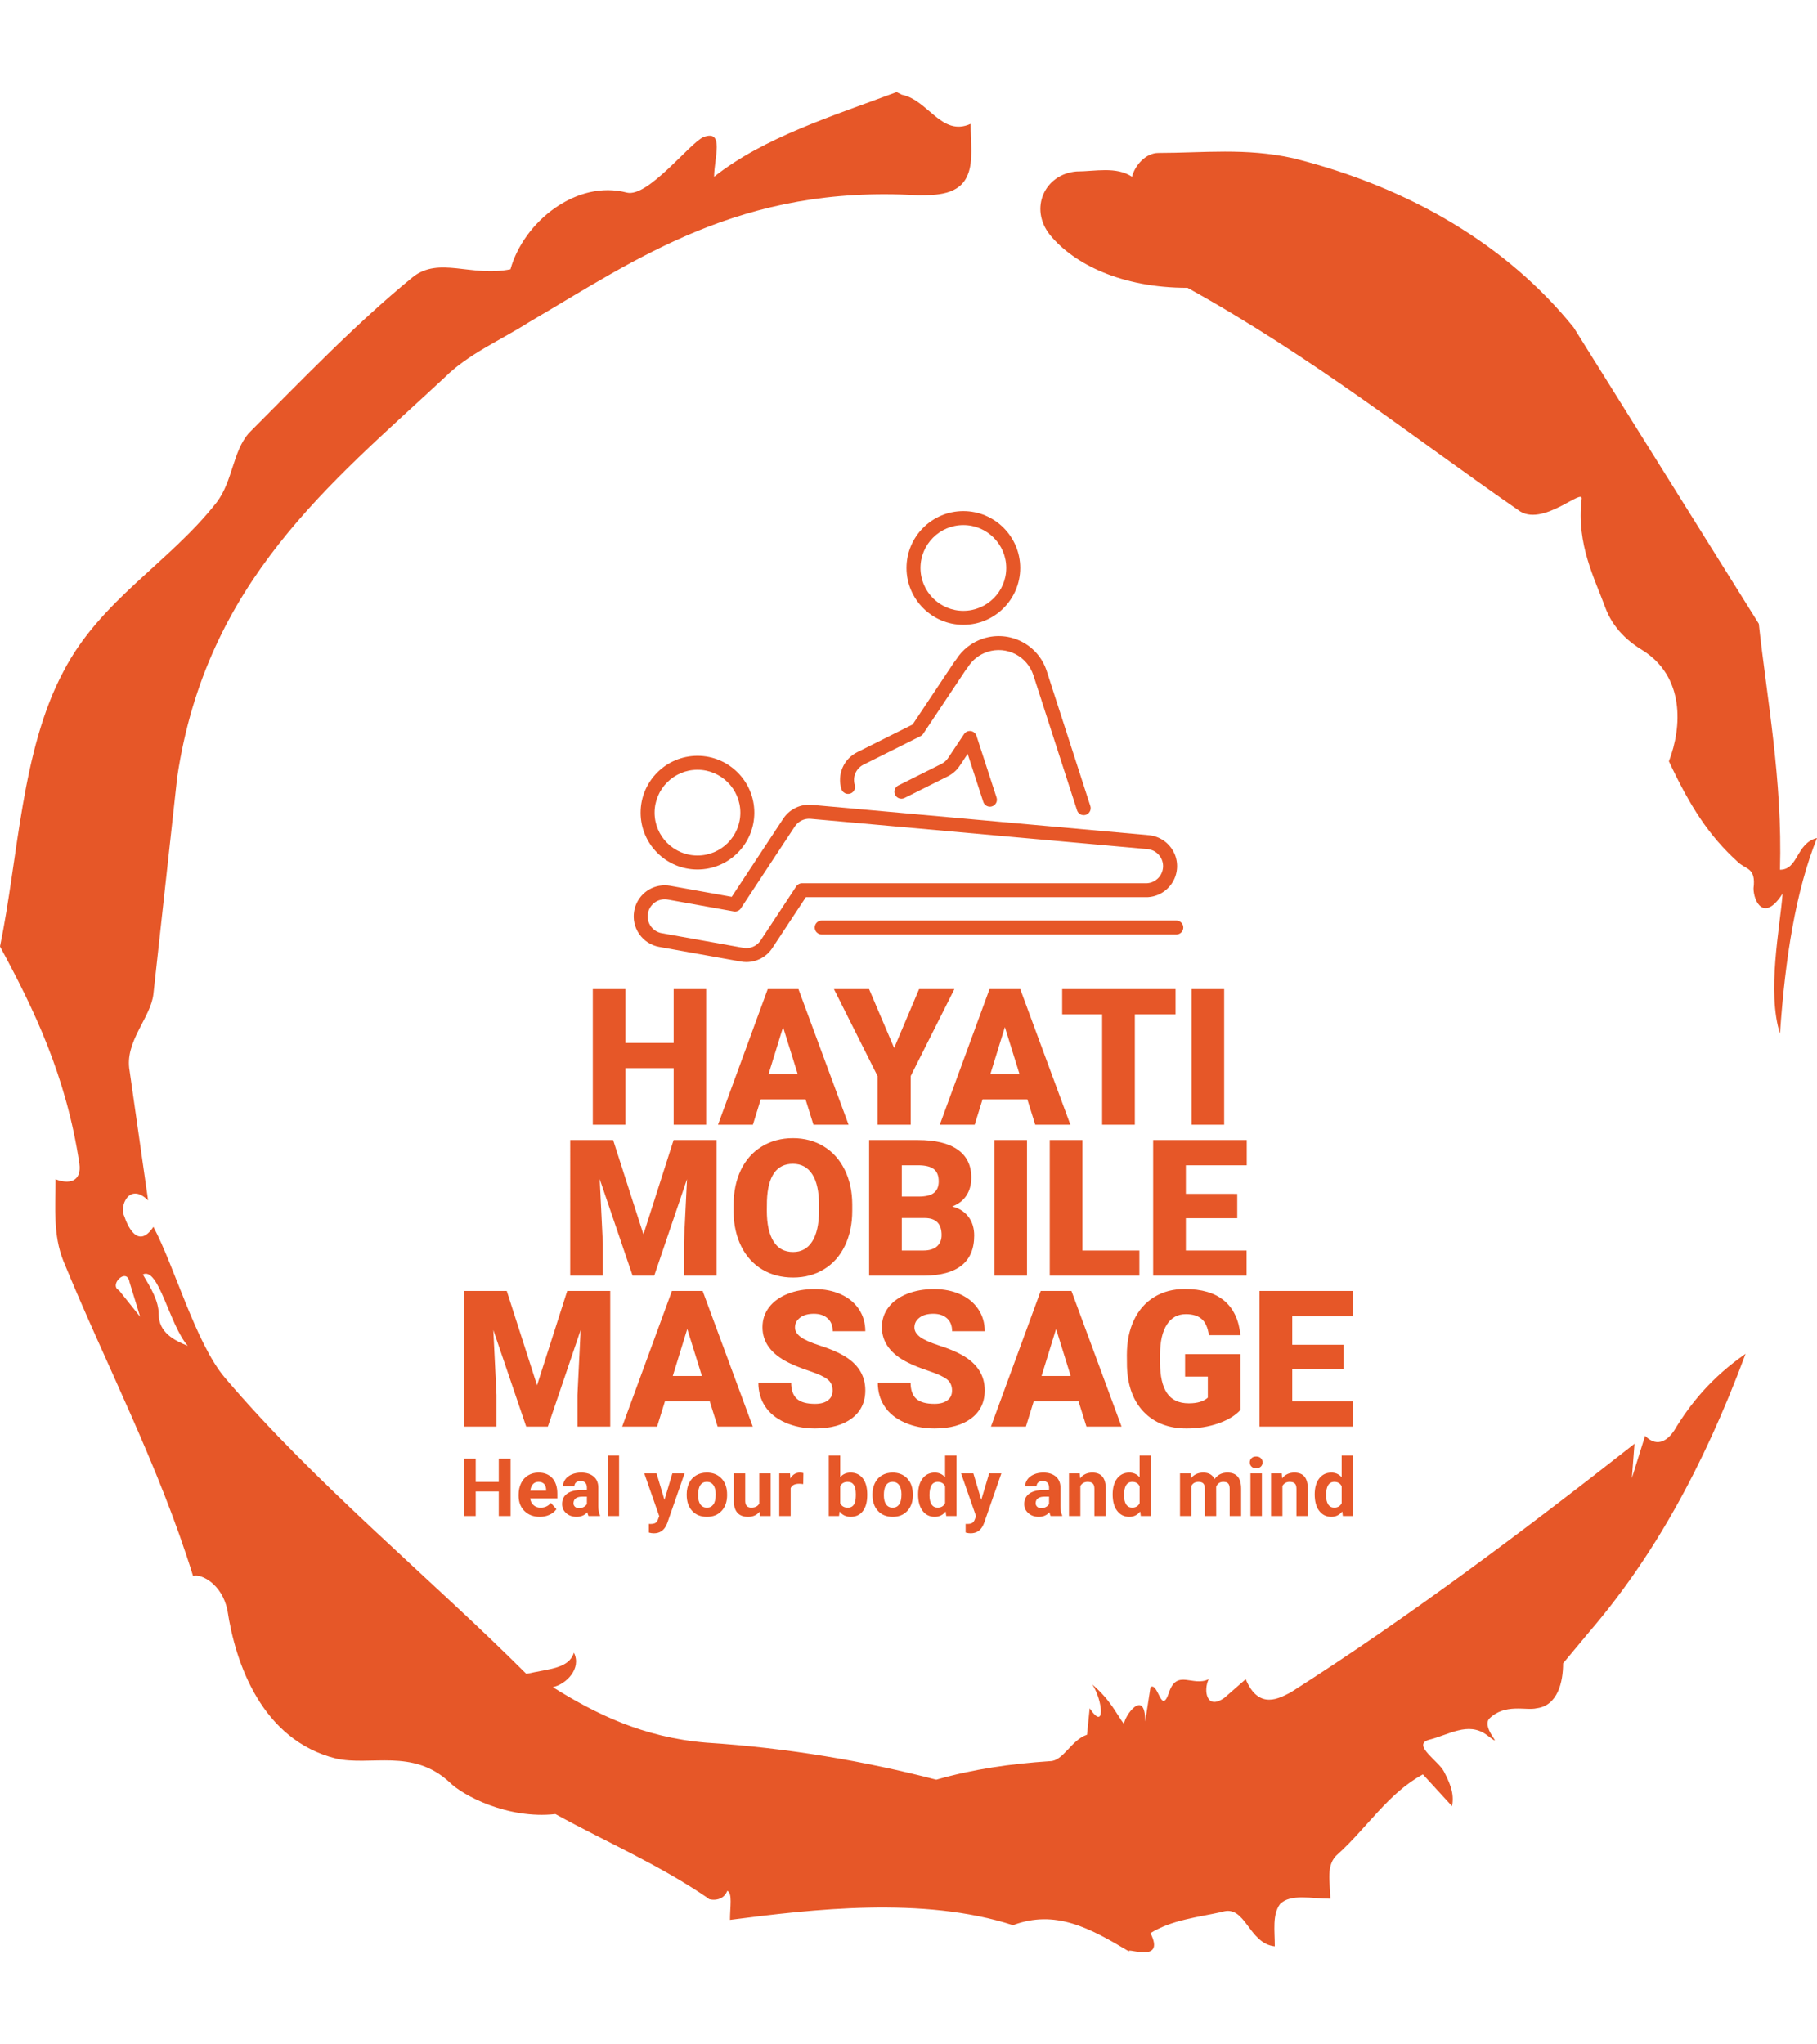 <svg xmlns="http://www.w3.org/2000/svg" version="1.1" xmlns:xlink="http://www.w3.org/1999/xlink" xmlns:svgjs="http://svgjs.dev/svgjs" width="2000" height="2250" viewBox="0 0 2000 2250"><g transform="matrix(1,0,0,1,3.410605131648481e-13,0)"><svg viewBox="0 0 320 360" data-background-color="#ffffff" preserveAspectRatio="xMidYMid meet" height="2250" width="2000" xmlns="http://www.w3.org/2000/svg" xmlns:xlink="http://www.w3.org/1999/xlink"><defs></defs><g id="tight-bounds" transform="matrix(1,0,0,1,0,0)"><svg viewBox="0 0 320 360" height="360" width="320"><g><svg></svg></g><g><svg viewBox="0 0 320 360" height="360" width="320"><g><path d="M20.961 227.22l3.726 4.658-1.863-6.056c-0.466-2.795-3.726 0.466-1.863 1.398M25.153 224.425c1.397 2.329 2.795 4.658 2.795 6.987 0 3.261 2.795 4.658 5.123 5.589-3.261-3.726-5.124-13.974-7.918-12.576M204.017 26.929c7.918 0 15.371-0.932 23.756 0.931 20.495 5.124 37.729 15.371 49.374 29.811l32.606 52.169c1.397 13.042 4.192 27.482 3.726 43.319 3.261 0 2.795-4.658 6.521-5.59-3.726 9.316-5.59 20.961-6.521 34.469-2.329-7.453 0-18.632 0.466-24.687-3.261 5.124-5.124 1.397-5.124-0.932 0.466-3.726-1.397-3.261-2.795-4.658-5.124-4.658-8.384-9.782-12.11-17.7 2.329-6.055 2.795-14.905-4.658-19.563-2.329-1.397-5.124-3.726-6.521-7.453-1.863-5.124-5.124-11.179-4.193-19.097 0.466-2.329-6.987 5.124-11.179 1.863-18.166-12.576-36.332-27.016-58.224-39.127-11.645 0-20.029-4.192-24.221-9.316-3.726-4.658-0.932-10.713 4.658-11.179 3.261 0 6.987-0.932 9.782 0.932 0.466-1.863 2.329-4.192 4.657-4.192M157.904 16.215l0.932 0.466c4.658 0.932 6.987 7.453 12.11 5.124 0 3.261 0.466 6.521-0.466 8.85-1.397 3.726-5.59 3.726-8.85 3.726-31.208-1.863-49.374 11.179-68.471 22.358-5.124 3.261-10.713 5.59-14.906 9.782-20.029 18.632-41.921 35.866-47.045 70.335l-4.192 38.195c-0.466 4.192-5.124 8.384-4.192 13.508l3.26 22.824c-3.261-3.261-5.124 0.932-4.192 2.795 0.466 1.397 2.329 6.055 5.124 1.863 3.726 6.987 7.453 20.495 12.576 26.55 15.837 18.632 36.332 35.4 53.101 52.169 4.192-0.932 7.453-0.932 8.384-3.727 1.397 2.795-1.397 5.59-3.726 6.056 7.453 4.658 15.837 8.85 27.016 9.781 14.44 0.932 27.948 3.261 40.524 6.522 6.521-1.863 13.042-2.795 20.029-3.261 2.329 0 3.726-3.726 6.521-4.658l0.466-4.658c2.795 4.192 2.329-1.397 0.466-4.192 3.261 2.795 4.192 5.124 5.589 6.987 0-1.397 3.726-6.521 3.727-0.466l0.931-6.055c1.397-0.932 1.863 5.124 3.261 0.931 1.397-4.192 4.192-0.932 6.987-2.329-0.932 1.863-0.466 5.59 2.794 3.261l3.727-3.261c2.329 5.59 6.055 3.261 7.918 2.329 20.495-13.042 40.99-28.413 60.553-43.784l-0.466 6.055 2.329-7.453c2.329 2.329 4.192 0.466 5.124-0.931 2.795-4.658 6.521-9.316 12.577-13.508-7.453 20.029-16.303 35.866-27.482 48.908l-4.658 5.59c0 3.261-0.932 7.453-4.658 7.918-1.863 0.466-5.59-0.932-8.384 1.863-1.397 1.863 3.261 5.59-0.466 2.795-3.261-2.329-6.521 0-10.248 0.932-2.795 0.932 1.863 3.726 2.795 5.589 0.932 1.863 1.863 3.726 1.398 6.056l-5.124-5.59c-6.055 3.261-9.782 9.316-14.906 13.974-2.329 1.863-1.397 5.124-1.397 7.918-3.261 0-6.987-0.932-8.85 0.932-1.397 1.863-0.932 4.658-0.932 7.453-4.658-0.466-5.124-7.453-9.315-6.056-4.192 0.932-8.85 1.397-12.577 3.727 2.795 5.59-4.658 2.329-3.726 3.26-6.987-4.192-13.042-7.453-20.495-4.658-15.837-5.124-35.4-2.795-49.84-0.931 0-2.329 0.466-4.658-0.466-5.124-0.932 2.329-3.726 1.397-3.26 1.397-8.85-6.055-17.7-9.782-27.016-14.905-8.384 0.932-16.303-3.261-18.632-5.59-6.521-6.055-13.974-2.795-20.029-4.192-13.042-3.261-17.7-16.769-19.098-26.084-0.932-4.658-4.658-6.521-6.055-6.056-6.055-19.563-15.371-37.263-22.824-55.429-1.863-4.658-1.397-9.316-1.397-14.44 2.329 0.932 4.658 0.466 4.192-2.794-2.329-15.371-7.918-27.016-13.974-38.195 3.261-15.837 3.726-34.469 11.179-48.443 6.521-12.576 18.632-19.098 27.016-29.811 2.795-3.726 2.795-8.85 5.59-12.11 9.316-9.316 18.632-19.098 28.879-27.482 4.658-3.726 10.247 0 17.234-1.397 2.329-8.384 11.645-15.837 20.495-13.508 3.726 0.932 11.179-8.85 13.508-9.782 3.726-1.397 1.863 3.726 1.863 6.987 8.85-6.987 20.961-10.713 32.14-14.906" fill="#e65728" data-fill-palette-color="tertiary"></path></g><g transform="matrix(1,0,0,1,81.687,90)"><svg viewBox="0 0 156.625 180" height="180" width="156.625"><g><svg viewBox="0 0 156.625 180" height="180" width="156.625"><g><svg viewBox="0 0 192 220.654" height="180" width="156.625"><g transform="matrix(1,0,0,1,0,101.741)"><svg viewBox="0 0 192 118.913" height="118.913" width="192"><g><svg viewBox="0 0 192 118.913" height="118.913" width="192"><g><svg viewBox="0 0 192 97.732" height="97.732" width="192"><g transform="matrix(1,0,0,1,0,0)"><svg width="192" viewBox="119.23 -35.55 233.08 115.14" height="97.732" data-palette-color="#e65728"><svg></svg><svg></svg><svg></svg><g class="undefined-text-0" data-fill-palette-color="primary" id="text-0"><path d="M182.74-35.55v35.55h-8.52v-14.84h-12.63v14.84h-8.56v-35.55h8.56v14.11h12.63v-14.11zM210.86 0l-2.07-6.64h-11.75l-2.05 6.64h-9.15l13.04-35.55h8.05l13.14 35.55zM202.9-25.59l-3.81 12.33h7.65zM225.44-35.55l6.57 15.43 6.54-15.43h9.25l-11.45 22.78v12.77h-8.69v-12.77l-11.43-22.78zM268.99 0l-2.07-6.64h-11.75l-2.05 6.64h-9.15l13.04-35.55h8.05l13.14 35.55zM261.03-25.59l-3.81 12.33h7.65zM305.76-35.55v6.62h-10.67v28.93h-8.57v-28.93h-10.47v-6.62zM318.5-35.55v35.55h-8.54v-35.55z" data-fill-palette-color="primary" fill="#e65728" opacity="1"></path><path d="M147.11 4h11.25l7.94 24.73 7.91-24.73h11.27v35.55h-8.59v-8.3l0.83-16.99-8.59 25.29h-5.67l-8.62-25.32 0.83 17.02v8.3h-8.56zM221.03 20.87v1.64c0 3.467-0.643 6.533-1.93 9.2-1.287 2.673-3.113 4.73-5.48 6.17-2.367 1.44-5.063 2.16-8.09 2.16-3.027 0-5.713-0.697-8.06-2.09-2.34-1.393-4.167-3.383-5.48-5.97-1.307-2.587-1.993-5.557-2.06-8.91v0-2c0-3.487 0.637-6.56 1.91-9.22 1.28-2.66 3.113-4.713 5.5-6.16 2.38-1.453 5.093-2.18 8.14-2.18v0c3.013 0 5.7 0.717 8.06 2.15 2.36 1.433 4.193 3.473 5.5 6.12 1.313 2.647 1.977 5.677 1.99 9.09zM212.32 22.66v-1.64c0-3.533-0.59-6.213-1.77-8.04-1.18-1.833-2.87-2.75-5.07-2.75v0c-4.3 0-6.57 3.223-6.81 9.67v0l-0.03 2.61c0 3.48 0.58 6.157 1.74 8.03 1.153 1.873 2.87 2.81 5.15 2.81v0c2.167 0 3.833-0.92 5-2.76 1.173-1.84 1.77-4.483 1.79-7.93zM239.88 39.55h-14.43v-35.55h12.77c4.573 0 8.053 0.84 10.44 2.52 2.38 1.673 3.57 4.107 3.57 7.3v0c0 1.84-0.423 3.41-1.27 4.71-0.847 1.3-2.09 2.26-3.73 2.88v0c1.853 0.487 3.277 1.397 4.27 2.73 0.993 1.34 1.49 2.97 1.49 4.89v0c0 3.48-1.103 6.097-3.31 7.85-2.207 1.747-5.473 2.637-9.8 2.67zM240.03 24.44h-6.01v8.52h5.61c1.547 0 2.737-0.353 3.57-1.06 0.827-0.713 1.24-1.71 1.24-2.99v0c0-2.967-1.47-4.457-4.41-4.47zM234.02 10.62v8.2h4.47c1.873-0.013 3.207-0.353 4-1.02 0.8-0.667 1.2-1.653 1.2-2.96v0c0-1.493-0.433-2.57-1.3-3.23-0.86-0.66-2.25-0.99-4.17-0.99v0zM266.83 4v35.55h-8.54v-35.55zM281.36 4v28.96h14.92v6.59h-23.49v-35.55zM321.93 18.11v6.38h-13.47v8.47h15.92v6.59h-24.49v-35.55h24.53v6.62h-15.96v7.49z" data-fill-palette-color="primary" fill="#e65728" opacity="1"></path><path d="M119.23 43.55h11.25l7.94 24.73 7.91-24.73h11.27v35.55h-8.59v-8.3l0.83-16.99-8.59 25.29h-5.67l-8.62-25.32 0.83 17.02v8.3h-8.56zM185.75 79.1l-2.07-6.64h-11.74l-2.06 6.64h-9.15l13.04-35.55h8.05l13.14 35.55zM177.79 53.51l-3.8 12.33h7.64zM215.88 69.65v0c0-1.253-0.443-2.23-1.33-2.93-0.887-0.7-2.447-1.423-4.68-2.17-2.227-0.747-4.047-1.47-5.46-2.17v0c-4.607-2.267-6.91-5.377-6.91-9.33v0c0-1.967 0.573-3.703 1.72-5.21 1.147-1.507 2.77-2.68 4.87-3.52 2.1-0.84 4.46-1.26 7.08-1.26v0c2.553 0 4.843 0.457 6.87 1.37 2.027 0.913 3.603 2.213 4.73 3.9 1.12 1.68 1.68 3.603 1.68 5.77v0h-8.54c0-1.447-0.447-2.57-1.34-3.37-0.887-0.8-2.087-1.2-3.6-1.2v0c-1.527 0-2.733 0.34-3.62 1.02-0.887 0.673-1.33 1.53-1.33 2.57v0c0 0.913 0.487 1.74 1.46 2.48 0.98 0.74 2.697 1.507 5.15 2.3 2.46 0.787 4.48 1.637 6.06 2.55v0c3.84 2.213 5.76 5.263 5.76 9.15v0c0 3.113-1.173 5.557-3.52 7.33-2.34 1.773-5.553 2.66-9.64 2.66v0c-2.88 0-5.487-0.517-7.82-1.55-2.34-1.033-4.1-2.45-5.28-4.25-1.18-1.8-1.77-3.87-1.77-6.21v0h8.6c0 1.9 0.49 3.303 1.47 4.21 0.987 0.9 2.587 1.35 4.8 1.35v0c1.42 0 2.54-0.303 3.36-0.91 0.82-0.613 1.23-1.473 1.23-2.58zM247.18 69.65v0c0-1.253-0.443-2.23-1.33-2.93-0.887-0.7-2.447-1.423-4.68-2.17-2.227-0.747-4.047-1.47-5.46-2.17v0c-4.607-2.267-6.91-5.377-6.91-9.33v0c0-1.967 0.573-3.703 1.72-5.21 1.147-1.507 2.77-2.68 4.87-3.52 2.1-0.84 4.46-1.26 7.08-1.26v0c2.553 0 4.843 0.457 6.87 1.37 2.027 0.913 3.6 2.213 4.72 3.9 1.127 1.68 1.69 3.603 1.69 5.77v0h-8.55c0-1.447-0.443-2.57-1.33-3.37-0.887-0.8-2.087-1.2-3.6-1.2v0c-1.527 0-2.733 0.34-3.62 1.02-0.887 0.673-1.33 1.53-1.33 2.57v0c0 0.913 0.487 1.74 1.46 2.48 0.98 0.74 2.697 1.507 5.15 2.3 2.46 0.787 4.48 1.637 6.06 2.55v0c3.84 2.213 5.76 5.263 5.76 9.15v0c0 3.113-1.173 5.557-3.52 7.33-2.34 1.773-5.553 2.66-9.64 2.66v0c-2.88 0-5.487-0.517-7.82-1.55-2.34-1.033-4.1-2.45-5.28-4.25-1.18-1.8-1.77-3.87-1.77-6.21v0h8.6c0 1.9 0.49 3.303 1.47 4.21 0.987 0.9 2.587 1.35 4.8 1.35v0c1.413 0 2.533-0.303 3.36-0.91 0.82-0.613 1.23-1.473 1.23-2.58zM282.41 79.1l-2.08-6.64h-11.74l-2.05 6.64h-9.16l13.04-35.55h8.06l13.13 35.55zM274.45 53.51l-3.81 12.33h7.64zM322.79 60.11v14.6c-1.32 1.46-3.25 2.64-5.79 3.54-2.533 0.893-5.317 1.34-8.35 1.34v0c-4.653 0-8.37-1.423-11.15-4.27-2.787-2.853-4.277-6.817-4.47-11.89v0l-0.03-3.08c0-3.5 0.62-6.557 1.86-9.17 1.24-2.613 3.01-4.623 5.31-6.03 2.3-1.407 4.967-2.11 8-2.11v0c4.427 0 7.863 1.013 10.31 3.04 2.453 2.027 3.883 5.05 4.29 9.07v0h-8.26c-0.293-1.987-0.927-3.403-1.9-4.25-0.98-0.847-2.363-1.27-4.15-1.27v0c-2.147 0-3.807 0.913-4.98 2.74-1.173 1.82-1.767 4.423-1.78 7.81v0 2.15c0 3.547 0.607 6.21 1.82 7.99 1.207 1.787 3.113 2.68 5.72 2.68v0c2.227 0 3.887-0.497 4.98-1.49v0-5.52h-5.96v-5.88zM349.82 57.66v6.38h-13.48v8.47h15.92v6.59h-24.49v-35.55h24.54v6.62h-15.97v7.49z" data-fill-palette-color="primary" fill="#e65728" opacity="1"></path></g></svg></g></svg></g><g transform="matrix(1,0,0,1,0,102.126)"><svg viewBox="0 0 192 16.788" height="16.788" width="192"><g transform="matrix(1,0,0,1,0,0)"><svg width="192" viewBox="3.17 -37.5 550.85 48.17" height="16.788" data-palette-color="#e65728"><path d="M32.1-35.55L32.1 0 24.78 0 24.78-15.23 10.5-15.23 10.5 0 3.17 0 3.17-35.55 10.5-35.55 10.5-21.14 24.78-21.14 24.78-35.55 32.1-35.55ZM50.19 0.49L50.19 0.49Q44.38 0.49 40.73-3.08 37.08-6.64 37.08-12.57L37.08-12.57 37.08-13.26Q37.08-17.24 38.62-20.37 40.16-23.51 42.98-25.21 45.8-26.9 49.41-26.9L49.41-26.9Q54.83-26.9 57.94-23.49 61.06-20.07 61.06-13.79L61.06-13.79 61.06-10.91 44.24-10.91Q44.58-8.33 46.3-6.76 48.02-5.2 50.66-5.2L50.66-5.2Q54.73-5.2 57.03-8.15L57.03-8.15 60.5-4.27Q58.91-2.03 56.2-0.77 53.49 0.49 50.19 0.49ZM49.39-21.19L49.39-21.19Q47.29-21.19 45.98-19.78 44.68-18.36 44.31-15.72L44.31-15.72 54.12-15.72 54.12-16.28Q54.07-18.63 52.85-19.91 51.63-21.19 49.39-21.19ZM87.5 0L80.37 0Q79.88-0.95 79.66-2.37L79.66-2.37Q77.09 0.49 72.99 0.49L72.99 0.49Q69.11 0.49 66.56-1.76 64.01-4 64.01-7.42L64.01-7.42Q64.01-11.62 67.12-13.87 70.23-16.11 76.12-16.14L76.12-16.14 79.37-16.14 79.37-17.65Q79.37-19.48 78.43-20.58 77.49-21.68 75.46-21.68L75.46-21.68Q73.68-21.68 72.66-20.83 71.65-19.97 71.65-18.48L71.65-18.48 64.59-18.48Q64.59-20.78 66.01-22.73 67.43-24.68 70.01-25.79 72.6-26.9 75.83-26.9L75.83-26.9Q80.71-26.9 83.58-24.45 86.45-22 86.45-17.55L86.45-17.55 86.45-6.1Q86.47-2.34 87.5-0.42L87.5-0.42 87.5 0ZM74.53-4.91L74.53-4.91Q76.09-4.91 77.41-5.6 78.73-6.3 79.37-7.47L79.37-7.47 79.37-12.01 76.73-12.01Q71.43-12.01 71.09-8.35L71.09-8.35 71.06-7.93Q71.06-6.62 71.99-5.76 72.92-4.91 74.53-4.91ZM99.31-37.5L99.31 0 92.23 0 92.23-37.5 99.31-37.5ZM122.52-26.42L127.43-9.99 132.31-26.42 139.88-26.42 129.26 4.1 128.67 5.49Q126.31 10.67 120.86 10.67L120.86 10.67Q119.32 10.67 117.74 10.21L117.74 10.21 117.74 4.86 118.81 4.88Q120.81 4.88 121.8 4.27 122.79 3.66 123.35 2.25L123.35 2.25 124.18 0.07 114.93-26.42 122.52-26.42ZM141.2-13.13L141.2-13.45Q141.2-17.38 142.71-20.46 144.22-23.54 147.07-25.22 149.91-26.9 153.67-26.9L153.67-26.9Q159.02-26.9 162.4-23.63 165.78-20.36 166.17-14.75L166.17-14.75 166.22-12.94Q166.22-6.86 162.83-3.19 159.43 0.49 153.72 0.49 148.01 0.49 144.6-3.17 141.2-6.84 141.2-13.13L141.2-13.13ZM148.25-12.94L148.25-12.94Q148.25-9.18 149.67-7.19 151.08-5.2 153.72-5.2L153.72-5.2Q156.28-5.2 157.72-7.17 159.16-9.13 159.16-13.45L159.16-13.45Q159.16-17.14 157.72-19.17 156.28-21.19 153.67-21.19L153.67-21.19Q151.08-21.19 149.67-19.18 148.25-17.16 148.25-12.94ZM186.58 0L186.38-2.69Q183.77 0.49 179.16 0.49L179.16 0.49Q174.91 0.49 172.68-1.95 170.44-4.39 170.39-9.11L170.39-9.11 170.39-26.42 177.45-26.42 177.45-9.35Q177.45-5.22 181.21-5.22L181.21-5.22Q184.8-5.22 186.14-7.71L186.14-7.71 186.14-26.42 193.22-26.42 193.22 0 186.58 0ZM213.48-26.59L213.38-19.8Q211.94-20 210.84-20L210.84-20Q206.84-20 205.6-17.29L205.6-17.29 205.6 0 198.54 0 198.54-26.42 205.2-26.42 205.4-23.27Q207.52-26.9 211.28-26.9L211.28-26.9Q212.46-26.9 213.48-26.59L213.48-26.59ZM253.03-13.35L253.03-12.96Q253.03-6.62 250.32-3.06 247.61 0.49 242.75 0.49L242.75 0.49Q238.45 0.49 235.89-2.81L235.89-2.81 235.57 0 229.22 0 229.22-37.5 236.28-37.5 236.28-24.05Q238.72-26.9 242.7-26.9L242.7-26.9Q247.53-26.9 250.28-23.35 253.03-19.8 253.03-13.35L253.03-13.35ZM245.97-13.48L245.97-13.48Q245.97-17.48 244.7-19.32 243.43-21.17 240.92-21.17L240.92-21.17Q237.55-21.17 236.28-18.41L236.28-18.41 236.28-7.98Q237.57-5.2 240.97-5.2L240.97-5.2Q244.38-5.2 245.46-8.57L245.46-8.57Q245.97-10.18 245.97-13.48ZM256.27-13.13L256.27-13.45Q256.27-17.38 257.79-20.46 259.3-23.54 262.14-25.22 264.99-26.9 268.75-26.9L268.75-26.9Q274.09-26.9 277.47-23.63 280.86-20.36 281.25-14.75L281.25-14.75 281.3-12.94Q281.3-6.86 277.9-3.19 274.51 0.49 268.8 0.49 263.08 0.49 259.68-3.17 256.27-6.84 256.27-13.13L256.27-13.13ZM263.33-12.94L263.33-12.94Q263.33-9.18 264.74-7.19 266.16-5.2 268.8-5.2L268.8-5.2Q271.36-5.2 272.8-7.17 274.24-9.13 274.24-13.45L274.24-13.45Q274.24-17.14 272.8-19.17 271.36-21.19 268.75-21.19L268.75-21.19Q266.16-21.19 264.74-19.18 263.33-17.16 263.33-12.94ZM284.54-13.4L284.54-13.4Q284.54-19.58 287.31-23.24 290.08-26.9 294.89-26.9L294.89-26.9Q298.75-26.9 301.26-24.02L301.26-24.02 301.26-37.5 308.34-37.5 308.34 0 301.97 0 301.63-2.81Q298.99 0.49 294.84 0.49L294.84 0.49Q290.18 0.49 287.36-3.19 284.54-6.86 284.54-13.4ZM291.6-12.89L291.6-12.89Q291.6-9.18 292.89-7.2 294.18-5.22 296.65-5.22L296.65-5.22Q299.92-5.22 301.26-7.98L301.26-7.98 301.26-18.41Q299.95-21.17 296.7-21.17L296.7-21.17Q291.6-21.17 291.6-12.89ZM318.77-26.42L323.67-9.99 328.56-26.42 336.12-26.42 325.5 4.1 324.92 5.49Q322.55 10.67 317.11 10.67L317.11 10.67Q315.57 10.67 313.98 10.21L313.98 10.21 313.98 4.86 315.06 4.88Q317.06 4.88 318.05 4.27 319.03 3.66 319.6 2.25L319.6 2.25 320.43 0.07 311.17-26.42 318.77-26.42ZM373.79 0L366.66 0Q366.17-0.95 365.95-2.37L365.95-2.37Q363.39 0.49 359.29 0.49L359.29 0.49Q355.41 0.49 352.86-1.76 350.3-4 350.3-7.42L350.3-7.42Q350.3-11.62 353.42-13.87 356.53-16.11 362.41-16.14L362.41-16.14 365.66-16.14 365.66-17.65Q365.66-19.48 364.72-20.58 363.78-21.68 361.75-21.68L361.75-21.68Q359.97-21.68 358.96-20.83 357.95-19.97 357.95-18.48L357.95-18.48 350.89-18.48Q350.89-20.78 352.31-22.73 353.72-24.68 356.31-25.79 358.9-26.9 362.12-26.9L362.12-26.9Q367-26.9 369.87-24.45 372.74-22 372.74-17.55L372.74-17.55 372.74-6.1Q372.77-2.34 373.79-0.42L373.79-0.42 373.79 0ZM360.83-4.91L360.83-4.91Q362.39-4.91 363.71-5.6 365.03-6.3 365.66-7.47L365.66-7.47 365.66-12.01 363.02-12.01Q357.73-12.01 357.38-8.35L357.38-8.35 357.36-7.93Q357.36-6.62 358.29-5.76 359.22-4.91 360.83-4.91ZM378.01-26.42L384.65-26.42 384.87-23.36Q387.7-26.9 392.46-26.9L392.46-26.9Q396.66-26.9 398.71-24.44 400.77-21.97 400.81-17.07L400.81-17.07 400.81 0 393.76 0 393.76-16.89Q393.76-19.14 392.78-20.15 391.81-21.17 389.54-21.17L389.54-21.17Q386.56-21.17 385.07-18.63L385.07-18.63 385.07 0 378.01 0 378.01-26.42ZM405.06-13.4L405.06-13.4Q405.06-19.58 407.83-23.24 410.6-26.9 415.41-26.9L415.41-26.9Q419.27-26.9 421.78-24.02L421.78-24.02 421.78-37.5 428.86-37.5 428.86 0 422.49 0 422.15-2.81Q419.51 0.49 415.36 0.49L415.36 0.49Q410.7 0.49 407.88-3.19 405.06-6.86 405.06-13.4ZM412.12-12.89L412.12-12.89Q412.12-9.18 413.41-7.2 414.7-5.22 417.17-5.22L417.17-5.22Q420.44-5.22 421.78-7.98L421.78-7.98 421.78-18.41Q420.47-21.17 417.22-21.17L417.22-21.17Q412.12-21.17 412.12-12.89ZM446.78-26.42L453.39-26.42 453.61-23.46Q456.42-26.9 461.21-26.9L461.21-26.9Q466.31-26.9 468.21-22.88L468.21-22.88Q471-26.9 476.15-26.9L476.15-26.9Q480.45-26.9 482.55-24.4 484.64-21.9 484.64-16.87L484.64-16.87 484.64 0 477.56 0 477.56-16.85Q477.56-19.09 476.69-20.13 475.81-21.17 473.59-21.17L473.59-21.17Q470.41-21.17 469.19-18.14L469.19-18.14 469.22 0 462.16 0 462.16-16.82Q462.16-19.12 461.26-20.14 460.35-21.17 458.18-21.17L458.18-21.17Q455.18-21.17 453.83-18.68L453.83-18.68 453.83 0 446.78 0 446.78-26.42ZM497.51-26.42L497.51 0 490.43 0 490.43-26.42 497.51-26.42ZM490.01-33.25L490.01-33.25Q490.01-34.84 491.08-35.86 492.14-36.89 493.97-36.89L493.97-36.89Q495.78-36.89 496.85-35.86 497.92-34.84 497.92-33.25L497.92-33.25Q497.92-31.64 496.84-30.62 495.75-29.59 493.97-29.59 492.19-29.59 491.1-30.62 490.01-31.64 490.01-33.25ZM503.17-26.42L509.81-26.42 510.03-23.36Q512.86-26.9 517.62-26.9L517.62-26.9Q521.82-26.9 523.87-24.44 525.92-21.97 525.97-17.07L525.97-17.07 525.97 0 518.92 0 518.92-16.89Q518.92-19.14 517.94-20.15 516.96-21.17 514.69-21.17L514.69-21.17Q511.72-21.17 510.23-18.63L510.23-18.63 510.23 0 503.17 0 503.17-26.42ZM530.22-13.4L530.22-13.4Q530.22-19.58 532.99-23.24 535.76-26.9 540.57-26.9L540.57-26.9Q544.43-26.9 546.94-24.02L546.94-24.02 546.94-37.5 554.02-37.5 554.02 0 547.65 0 547.31-2.81Q544.67 0.49 540.52 0.49L540.52 0.49Q535.86 0.49 533.04-3.19 530.22-6.86 530.22-13.4ZM537.27-12.89L537.27-12.89Q537.27-9.18 538.57-7.2 539.86-5.22 542.33-5.22L542.33-5.22Q545.6-5.22 546.94-7.98L546.94-7.98 546.94-18.41Q545.62-21.17 542.38-21.17L542.38-21.17Q537.27-21.17 537.27-12.89Z" opacity="1" transform="matrix(1,0,0,1,0,0)" fill="#e65728" class="undefined-text-1" data-fill-palette-color="secondary" id="text-1"></path></svg></g></svg></g></svg></g></svg></g><g transform="matrix(1,0,0,1,36.672,0)"><svg viewBox="0 0 118.656 97.348" height="97.348" width="118.656"><g><svg xmlns="http://www.w3.org/2000/svg" xmlns:xlink="http://www.w3.org/1999/xlink" version="1.1" x="0" y="0" viewBox="4.917 13.011 90.167 73.975" style="enable-background:new 0 0 100 100;" xml:space="preserve" height="97.348" width="118.656" class="icon-icon-0" data-fill-palette-color="accent" id="icon-0"><g fill="#e65728" data-fill-palette-color="accent"><path d="M59.002 31.666c5.144 0 9.328-4.185 9.328-9.328 0-5.143-4.185-9.327-9.328-9.327-5.143 0-9.327 4.185-9.327 9.327C49.675 27.481 53.859 31.666 59.002 31.666zM59.002 15.304c3.88 0 7.036 3.155 7.036 7.034 0 3.88-3.156 7.035-7.036 7.035-3.879 0-7.035-3.155-7.035-7.035C51.967 18.459 55.123 15.304 59.002 15.304z" fill="#e65728" data-fill-palette-color="accent"></path><path d="M15.379 71.808c5.144 0 9.328-4.185 9.328-9.328s-4.185-9.327-9.328-9.327-9.328 4.184-9.328 9.327S10.235 71.808 15.379 71.808zM15.379 55.444c3.88 0 7.035 3.156 7.035 7.035s-3.155 7.036-7.035 7.036c-3.879 0-7.035-3.157-7.035-7.036S11.5 55.444 15.379 55.444z" fill="#e65728" data-fill-palette-color="accent"></path><path d="M40.418 59.354c0.606-0.184 0.948-0.824 0.765-1.43-0.396-1.308 0.205-2.701 1.429-3.313l9.361-4.68c0.179-0.089 0.33-0.224 0.441-0.39l6.972-10.458c0.064-0.097 0.14-0.195 0.226-0.292 0.042-0.048 0.08-0.1 0.113-0.153 0.741-1.199 1.889-2.101 3.23-2.537 3.134-1.021 6.514 0.699 7.533 3.83l7.163 22.16c0.157 0.485 0.606 0.794 1.091 0.794 0.116 0 0.235-0.019 0.353-0.056 0.603-0.195 0.933-0.841 0.738-1.443l-7.164-22.162c-1.412-4.336-6.087-6.715-10.423-5.304-1.828 0.596-3.395 1.813-4.421 3.433-0.128 0.15-0.245 0.306-0.349 0.461l-6.801 10.203-9.09 4.544c-2.226 1.113-3.318 3.648-2.598 6.028C39.172 59.194 39.812 59.537 40.418 59.354z" fill="#e65728" data-fill-palette-color="accent"></path><path d="M60.22 49.097c-0.436-0.061-0.866 0.135-1.109 0.5l-2.616 3.925c-0.27 0.405-0.643 0.733-1.078 0.951l-7.093 3.547c-0.566 0.283-0.796 0.972-0.513 1.538s0.972 0.796 1.538 0.513l7.092-3.547c0.792-0.396 1.47-0.993 1.962-1.73l1.304-1.957 2.562 7.871c0.157 0.484 0.606 0.792 1.09 0.792 0.117 0 0.237-0.019 0.354-0.057 0.603-0.196 0.932-0.843 0.735-1.444l-3.293-10.12C61.018 49.46 60.655 49.156 60.22 49.097z" fill="#e65728" data-fill-palette-color="accent"></path><path d="M93.938 80.174H35.762c-0.633 0-1.146 0.513-1.146 1.146 0 0.633 0.514 1.146 1.146 1.146h58.176c0.634 0 1.146-0.513 1.146-1.146C95.084 80.687 94.571 80.174 93.938 80.174z" fill="#e65728" data-fill-palette-color="accent"></path><path d="M89.136 76.344h0.03c0.028-0.001 0.057-0.002 0.085-0.004 0.062-0.003 0.123-0.009 0.186-0.014 0.013-0.001 0.025-0.002 0.038-0.004 0.004 0 0.009-0.001 0.014-0.001l0 0c0.07-0.007 0.141-0.016 0.205-0.025 0.023-0.003 0.047-0.007 0.07-0.011 0.061-0.01 0.12-0.02 0.18-0.031 0.012-0.002 0.023-0.005 0.035-0.007 0.004-0.001 0.007-0.002 0.011-0.002 0.052-0.011 0.104-0.022 0.155-0.035l0.031-0.007c0.008-0.002 0.016-0.004 0.023-0.006 0.024-0.006 0.049-0.012 0.055-0.014 0.053-0.015 0.105-0.029 0.158-0.045 0.029-0.008 0.059-0.018 0.092-0.027l0.122-0.041c0.015-0.005 0.026-0.009 0.041-0.015 0.026-0.009 0.053-0.018 0.062-0.021 0.025-0.009 0.051-0.02 0.076-0.029l0.019-0.007c0.016-0.006 0.032-0.013 0.048-0.019l0.187-0.081c0.006-0.002 0.013-0.005 0.019-0.008l0.1-0.047c0.008-0.003 0.016-0.007 0.022-0.011 0.032-0.015 0.063-0.031 0.093-0.048 0.041-0.021 0.08-0.04 0.11-0.057 0.027-0.015 0.054-0.03 0.093-0.053 0.004-0.002 0.024-0.014 0.028-0.017l0.086-0.05c0.031-0.019 0.063-0.038 0.097-0.061 0.045-0.028 0.091-0.059 0.123-0.081 0.021-0.014 0.041-0.028 0.076-0.054 0.006-0.004 0.012-0.009 0.019-0.013l0.098-0.071c0.006-0.004 0.013-0.009 0.019-0.013 0.031-0.024 0.063-0.05 0.105-0.084l0.057-0.045c0.037-0.03 0.074-0.063 0.111-0.095l0.008-0.008c0.028-0.023 0.056-0.047 0.095-0.083 0.036-0.034 0.072-0.068 0.099-0.095 0.023-0.021 0.046-0.044 0.068-0.066 0.038-0.038 0.073-0.076 0.109-0.115 0.018-0.018 0.032-0.033 0.04-0.042 0.048-0.051 0.093-0.104 0.138-0.158 0.001-0.001 0.002-0.002 0.003-0.003 0.008-0.009 0.016-0.018 0.022-0.027 0.044-0.052 0.086-0.105 0.127-0.16 0.013-0.017 0.025-0.033 0.038-0.051 0.034-0.046 0.067-0.093 0.101-0.141 0.011-0.015 0.021-0.031 0.032-0.047 0.037-0.054 0.073-0.111 0.108-0.169l0.02-0.03c0.03-0.048 0.059-0.099 0.095-0.164 0.012-0.021 0.023-0.04 0.034-0.061 0.026-0.049 0.052-0.099 0.073-0.142l0.04-0.08c0.012-0.025 0.023-0.051 0.035-0.077l0.013-0.027c0.007-0.014 0.013-0.027 0.019-0.041l0.01-0.022c0.01-0.022 0.02-0.046 0.029-0.068 0.011-0.026 0.021-0.055 0.037-0.093 0.014-0.035 0.027-0.071 0.042-0.108l0.013-0.034c0.009-0.025 0.018-0.052 0.029-0.086 0.018-0.051 0.034-0.103 0.05-0.154 0.006-0.019 0.011-0.035 0.013-0.044 0.003-0.009 0.005-0.017 0.008-0.025 0.018-0.062 0.035-0.124 0.049-0.182 0.005-0.021 0.011-0.044 0.016-0.066 0.015-0.06 0.027-0.118 0.039-0.18 0.006-0.024 0.01-0.051 0.015-0.076 0.011-0.059 0.02-0.116 0.028-0.175 0.004-0.024 0.007-0.049 0.01-0.075 0.008-0.055 0.014-0.111 0.02-0.167 0.004-0.033 0.007-0.067 0.009-0.104 0.001-0.011 0.002-0.021 0.003-0.032l0.009-0.137c0.002-0.044 0.003-0.089 0.003-0.135 0.001-0.029 0.002-0.059 0.002-0.088 0-0.013-0.001-0.027-0.001-0.042 0-0.058-0.002-0.114-0.005-0.172 0-0.004 0-0.008 0-0.011l-0.002-0.04c-0.003-0.07-0.009-0.14-0.015-0.209-0.001-0.005-0.001-0.01-0.002-0.016-0.001-0.017-0.003-0.034-0.005-0.052-0.006-0.058-0.014-0.116-0.021-0.168l-0.006-0.048c-0.002-0.015-0.004-0.03-0.007-0.045-0.009-0.052-0.018-0.103-0.027-0.154-0.004-0.022-0.008-0.043-0.012-0.063-0.002-0.012-0.005-0.022-0.007-0.034-0.011-0.048-0.021-0.094-0.033-0.141-0.007-0.031-0.015-0.063-0.023-0.098-0.012-0.044-0.024-0.088-0.041-0.144l-0.024-0.082c-0.009-0.031-0.02-0.063-0.03-0.095l-0.011-0.03c-0.016-0.046-0.031-0.092-0.044-0.125-0.013-0.036-0.027-0.071-0.042-0.106l-0.004-0.011c-0.017-0.042-0.033-0.084-0.051-0.125-0.008-0.019-0.016-0.037-0.024-0.055-0.001-0.002-0.01-0.021-0.011-0.023L93.6 69.138c-0.02-0.044-0.04-0.089-0.057-0.12l-0.015-0.029c-0.005-0.011-0.011-0.021-0.016-0.031l-0.014-0.026c-0.022-0.044-0.045-0.088-0.073-0.139l-0.022-0.039c-0.029-0.053-0.059-0.104-0.089-0.154-0.004-0.005-0.007-0.011-0.011-0.017l-0.016-0.024c-0.004-0.006-0.008-0.013-0.012-0.019-0.03-0.048-0.061-0.094-0.092-0.14-0.015-0.022-0.03-0.046-0.048-0.07-0.031-0.045-0.063-0.089-0.099-0.136-0.018-0.023-0.035-0.047-0.052-0.065-0.023-0.031-0.047-0.062-0.071-0.092l-0.014-0.017c-0.011-0.014-0.022-0.027-0.033-0.04l-0.077-0.088c-0.021-0.026-0.044-0.051-0.066-0.075-0.032-0.035-0.065-0.071-0.107-0.113-0.022-0.024-0.046-0.048-0.063-0.063-0.037-0.037-0.075-0.074-0.117-0.113-0.016-0.015-0.032-0.03-0.061-0.057-0.041-0.036-0.083-0.072-0.126-0.108-0.018-0.015-0.034-0.029-0.051-0.043-0.048-0.04-0.097-0.078-0.146-0.115-0.004-0.003-0.008-0.007-0.01-0.008-0.014-0.012-0.027-0.022-0.042-0.033-0.053-0.038-0.106-0.076-0.154-0.108-0.01-0.007-0.021-0.016-0.032-0.022-0.047-0.032-0.095-0.063-0.143-0.092l-0.025-0.017c-0.005-0.004-0.023-0.016-0.029-0.019-0.008-0.005-0.016-0.01-0.023-0.015-0.052-0.03-0.103-0.06-0.161-0.093-0.018-0.01-0.034-0.02-0.051-0.027-0.048-0.026-0.097-0.052-0.146-0.076-0.009-0.004-0.027-0.014-0.036-0.018l-0.033-0.016c-0.049-0.024-0.102-0.048-0.156-0.071-0.028-0.014-0.056-0.025-0.094-0.041l-0.196-0.077c-0.017-0.006-0.033-0.012-0.05-0.018l-0.207-0.068c-0.011-0.004-0.022-0.008-0.034-0.011l-0.047-0.013c-0.012-0.004-0.023-0.007-0.036-0.011l-0.131-0.035c-0.01-0.003-0.019-0.005-0.028-0.007-0.022-0.006-0.046-0.011-0.068-0.016-0.054-0.013-0.107-0.024-0.162-0.035-0.021-0.005-0.042-0.009-0.063-0.013-0.012-0.002-0.023-0.004-0.034-0.006l-0.032-0.006c-0.041-0.007-0.083-0.014-0.125-0.02-0.024-0.004-0.049-0.007-0.071-0.01-0.052-0.007-0.104-0.013-0.156-0.019-0.019-0.002-0.037-0.004-0.053-0.006l-55.268-4.977c-0.152-0.015-0.307-0.021-0.459-0.021-1.717 0-3.306 0.856-4.251 2.291l-8.45 12.815-10.083-1.81c-0.3-0.054-0.604-0.081-0.906-0.081-2.465 0-4.571 1.765-5.009 4.195-0.24 1.339 0.056 2.692 0.833 3.809 0.776 1.117 1.942 1.865 3.281 2.104l13.39 2.404c0.297 0.053 0.6 0.079 0.899 0.079 1.717 0 3.307-0.855 4.253-2.29l5.506-8.352h55.826C89.035 76.348 89.085 76.346 89.136 76.344zM32.542 74.055c-0.386 0-0.745 0.193-0.957 0.516l-5.846 8.867c-0.521 0.788-1.396 1.259-2.339 1.259-0.166 0-0.333-0.015-0.496-0.043L9.517 82.25c-0.736-0.133-1.378-0.543-1.805-1.157-0.428-0.614-0.59-1.358-0.458-2.095 0.24-1.338 1.397-2.308 2.752-2.308 0.166 0 0.334 0.015 0.501 0.045l10.826 1.943c0.452 0.08 0.907-0.115 1.16-0.497l8.866-13.447c0.566-0.859 1.56-1.342 2.59-1.248l55.234 4.974c0.007 0.001 0.012 0.002 0.017 0.002 0.014 0.002 0.026 0.003 0.04 0.005 0.021 0.002 0.042 0.004 0.068 0.007l0.057 0.008c0.009 0.001 0.018 0.002 0.023 0.003l0.108 0.019c0.009 0.002 0.018 0.004 0.027 0.006 0.024 0.005 0.048 0.011 0.071 0.017 0.012 0.002 0.023 0.005 0.034 0.007l0.104 0.027c0.016 0.005 0.033 0.01 0.055 0.016l0.315 0.119c0.022 0.01 0.044 0.019 0.065 0.029 0.004 0.002 0.018 0.009 0.021 0.011l0.021 0.01c0.025 0.013 0.052 0.025 0.078 0.04 0.005 0.003 0.01 0.006 0.015 0.008 0.004 0.003 0.009 0.005 0.014 0.008 0.03 0.018 0.061 0.034 0.09 0.052 0.007 0.004 0.015 0.01 0.018 0.011l0.03 0.02c0.021 0.013 0.043 0.026 0.063 0.04 0.012 0.009 0.025 0.019 0.034 0.024 0.025 0.017 0.05 0.034 0.075 0.052l0.018 0.015c0.006 0.005 0.012 0.01 0.018 0.014 0.025 0.019 0.05 0.038 0.074 0.058 0.009 0.008 0.019 0.016 0.027 0.022-0.009-0.007-0.018-0.015-0.019-0.015 0 0 0.001 0 0.001 0.001 0.008 0.007 0.015 0.013 0.022 0.02 0.023 0.019 0.046 0.038 0.068 0.058 0.017 0.017 0.032 0.031 0.043 0.041 0.022 0.021 0.045 0.042 0.072 0.069l0.027 0.028c0.019 0.02 0.037 0.039 0.054 0.057l0.164 0.197c0.021 0.026 0.039 0.054 0.053 0.073l0.023 0.033c0.001 0 0.001 0.001 0.002 0.001 0.019 0.029 0.038 0.058 0.057 0.088 0.008 0.012 0.016 0.023 0.022 0.035 0.017 0.027 0.032 0.055 0.049 0.083 0.005 0.009 0.015 0.025 0.02 0.034 0.011 0.02 0.021 0.04 0.031 0.061l0.011 0.021c0.008 0.015 0.016 0.03 0.025 0.051l0.031 0.066c0.001 0.003 0.01 0.022 0.012 0.025 0.005 0.014 0.008 0.02 0.014 0.033l0.025 0.064c0.004 0.01 0.018 0.043 0.021 0.053 0.007 0.02 0.014 0.039 0.017 0.047l0.044 0.139c0.007 0.025 0.015 0.052 0.023 0.085 0.004 0.018 0.008 0.035 0.013 0.053 0.005 0.021 0.01 0.042 0.015 0.063l0.002 0.013c0.003 0.016 0.006 0.032 0.009 0.048 0.006 0.027 0.011 0.055 0.016 0.082l0.001 0.006 0.004 0.028c0.004 0.033 0.009 0.066 0.012 0.099 0.001 0.009 0.002 0.018 0.003 0.026 0.001 0.01 0.002 0.019 0.003 0.028 0.003 0.028 0.006 0.058 0.007 0.087 0 0.021 0.001 0.044 0.003 0.065 0.001 0.027 0.001 0.054 0.001 0.081 0 0.009 0.001 0.018 0.001 0.027l-0.001 0.013c0 0.011 0 0.021 0 0.03 0 0.026-0.001 0.053-0.001 0.065l-0.006 0.086c-0.001 0.011-0.002 0.021-0.003 0.031-0.001 0.014-0.003 0.026-0.004 0.039-0.002 0.026-0.005 0.053-0.011 0.094l-0.004 0.031c0 0.004-0.001 0.007-0.001 0.01-0.005 0.032-0.01 0.064-0.017 0.097-0.002 0.015-0.005 0.028-0.007 0.042 0 0.001 0 0.001 0 0.001-0.006 0.03-0.013 0.06-0.021 0.089-0.005 0.02-0.007 0.028-0.011 0.048-0.007 0.029-0.015 0.058-0.023 0.087-0.004 0.013-0.008 0.026-0.012 0.042-0.001 0.003-0.001 0.005-0.002 0.007-0.008 0.025-0.016 0.049-0.024 0.073-0.003 0.008-0.01 0.028-0.012 0.036l-0.055 0.142c-0.002 0.007-0.005 0.013-0.008 0.02l-0.078 0.169c-0.01 0.02-0.02 0.04-0.03 0.06-0.002 0.003-0.004 0.006-0.005 0.009l0 0-0.027 0.048c-0.012 0.021-0.023 0.042-0.04 0.069l-0.021 0.033c-0.015 0.023-0.029 0.048-0.046 0.071-0.002 0.003-0.005 0.007-0.007 0.011-0.008 0.011-0.017 0.022-0.024 0.034-0.017 0.025-0.035 0.05-0.053 0.074-0.005 0.006-0.01 0.012-0.014 0.018-0.003 0.005-0.007 0.009-0.01 0.013-0.016 0.021-0.031 0.043-0.048 0.063-0.005 0.006-0.01 0.012-0.013 0.016-0.008 0.009-0.016 0.018-0.023 0.026-0.016 0.019-0.031 0.038-0.055 0.064-0.004 0.004-0.01 0.01-0.011 0.011-0.011 0.012-0.022 0.023-0.032 0.035-0.02 0.021-0.038 0.041-0.059 0.062-0.001 0.001-0.003 0.003-0.004 0.004l-0.032 0.03c-0.025 0.025-0.051 0.05-0.072 0.068-0.001 0.001-0.014 0.013-0.015 0.013-0.006 0.005-0.012 0.01-0.017 0.015l-0.281 0.219c-0.016 0.011-0.032 0.021-0.057 0.036-0.001 0.001-0.017 0.011-0.018 0.011l-0.146 0.087c-0.019 0.01-0.036 0.019-0.055 0.028-0.013 0.006-0.026 0.014-0.039 0.021l-0.201 0.092c-0.019 0.007-0.036 0.014-0.054 0.021l-0.031 0.012c-0.016 0.005-0.031 0.011-0.047 0.017l-0.093 0.03c-0.014 0.004-0.027 0.008-0.041 0.012-0.022 0.007-0.044 0.014-0.076 0.022-0.012 0.002-0.024 0.006-0.036 0.009l-0.028 0.006c-0.019 0.005-0.036 0.01-0.055 0.014-0.011 0.002-0.021 0.004-0.032 0.006-0.005 0.001-0.009 0.002-0.014 0.003-0.034 0.007-0.068 0.013-0.104 0.019-0.014 0.001-0.028 0.004-0.039 0.005-0.032 0.005-0.065 0.01-0.098 0.013-0.001 0-0.002 0-0.003 0-0.016 0.002-0.032 0.003-0.048 0.005-0.026 0.003-0.054 0.005-0.08 0.006-0.012 0-0.022 0.001-0.033 0.002-0.006 0-0.013 0-0.015 0l-0.033 0.001c-0.023 0.001-0.048 0.002-0.071 0.002H32.542z" fill="#e65728" data-fill-palette-color="accent"></path></g></svg><g></g></g></svg></g><g></g></svg></g></svg></g></svg></g></svg></g></svg><rect width="320" height="360" fill="none" stroke="none" visibility="hidden"></rect></g></svg></g></svg>